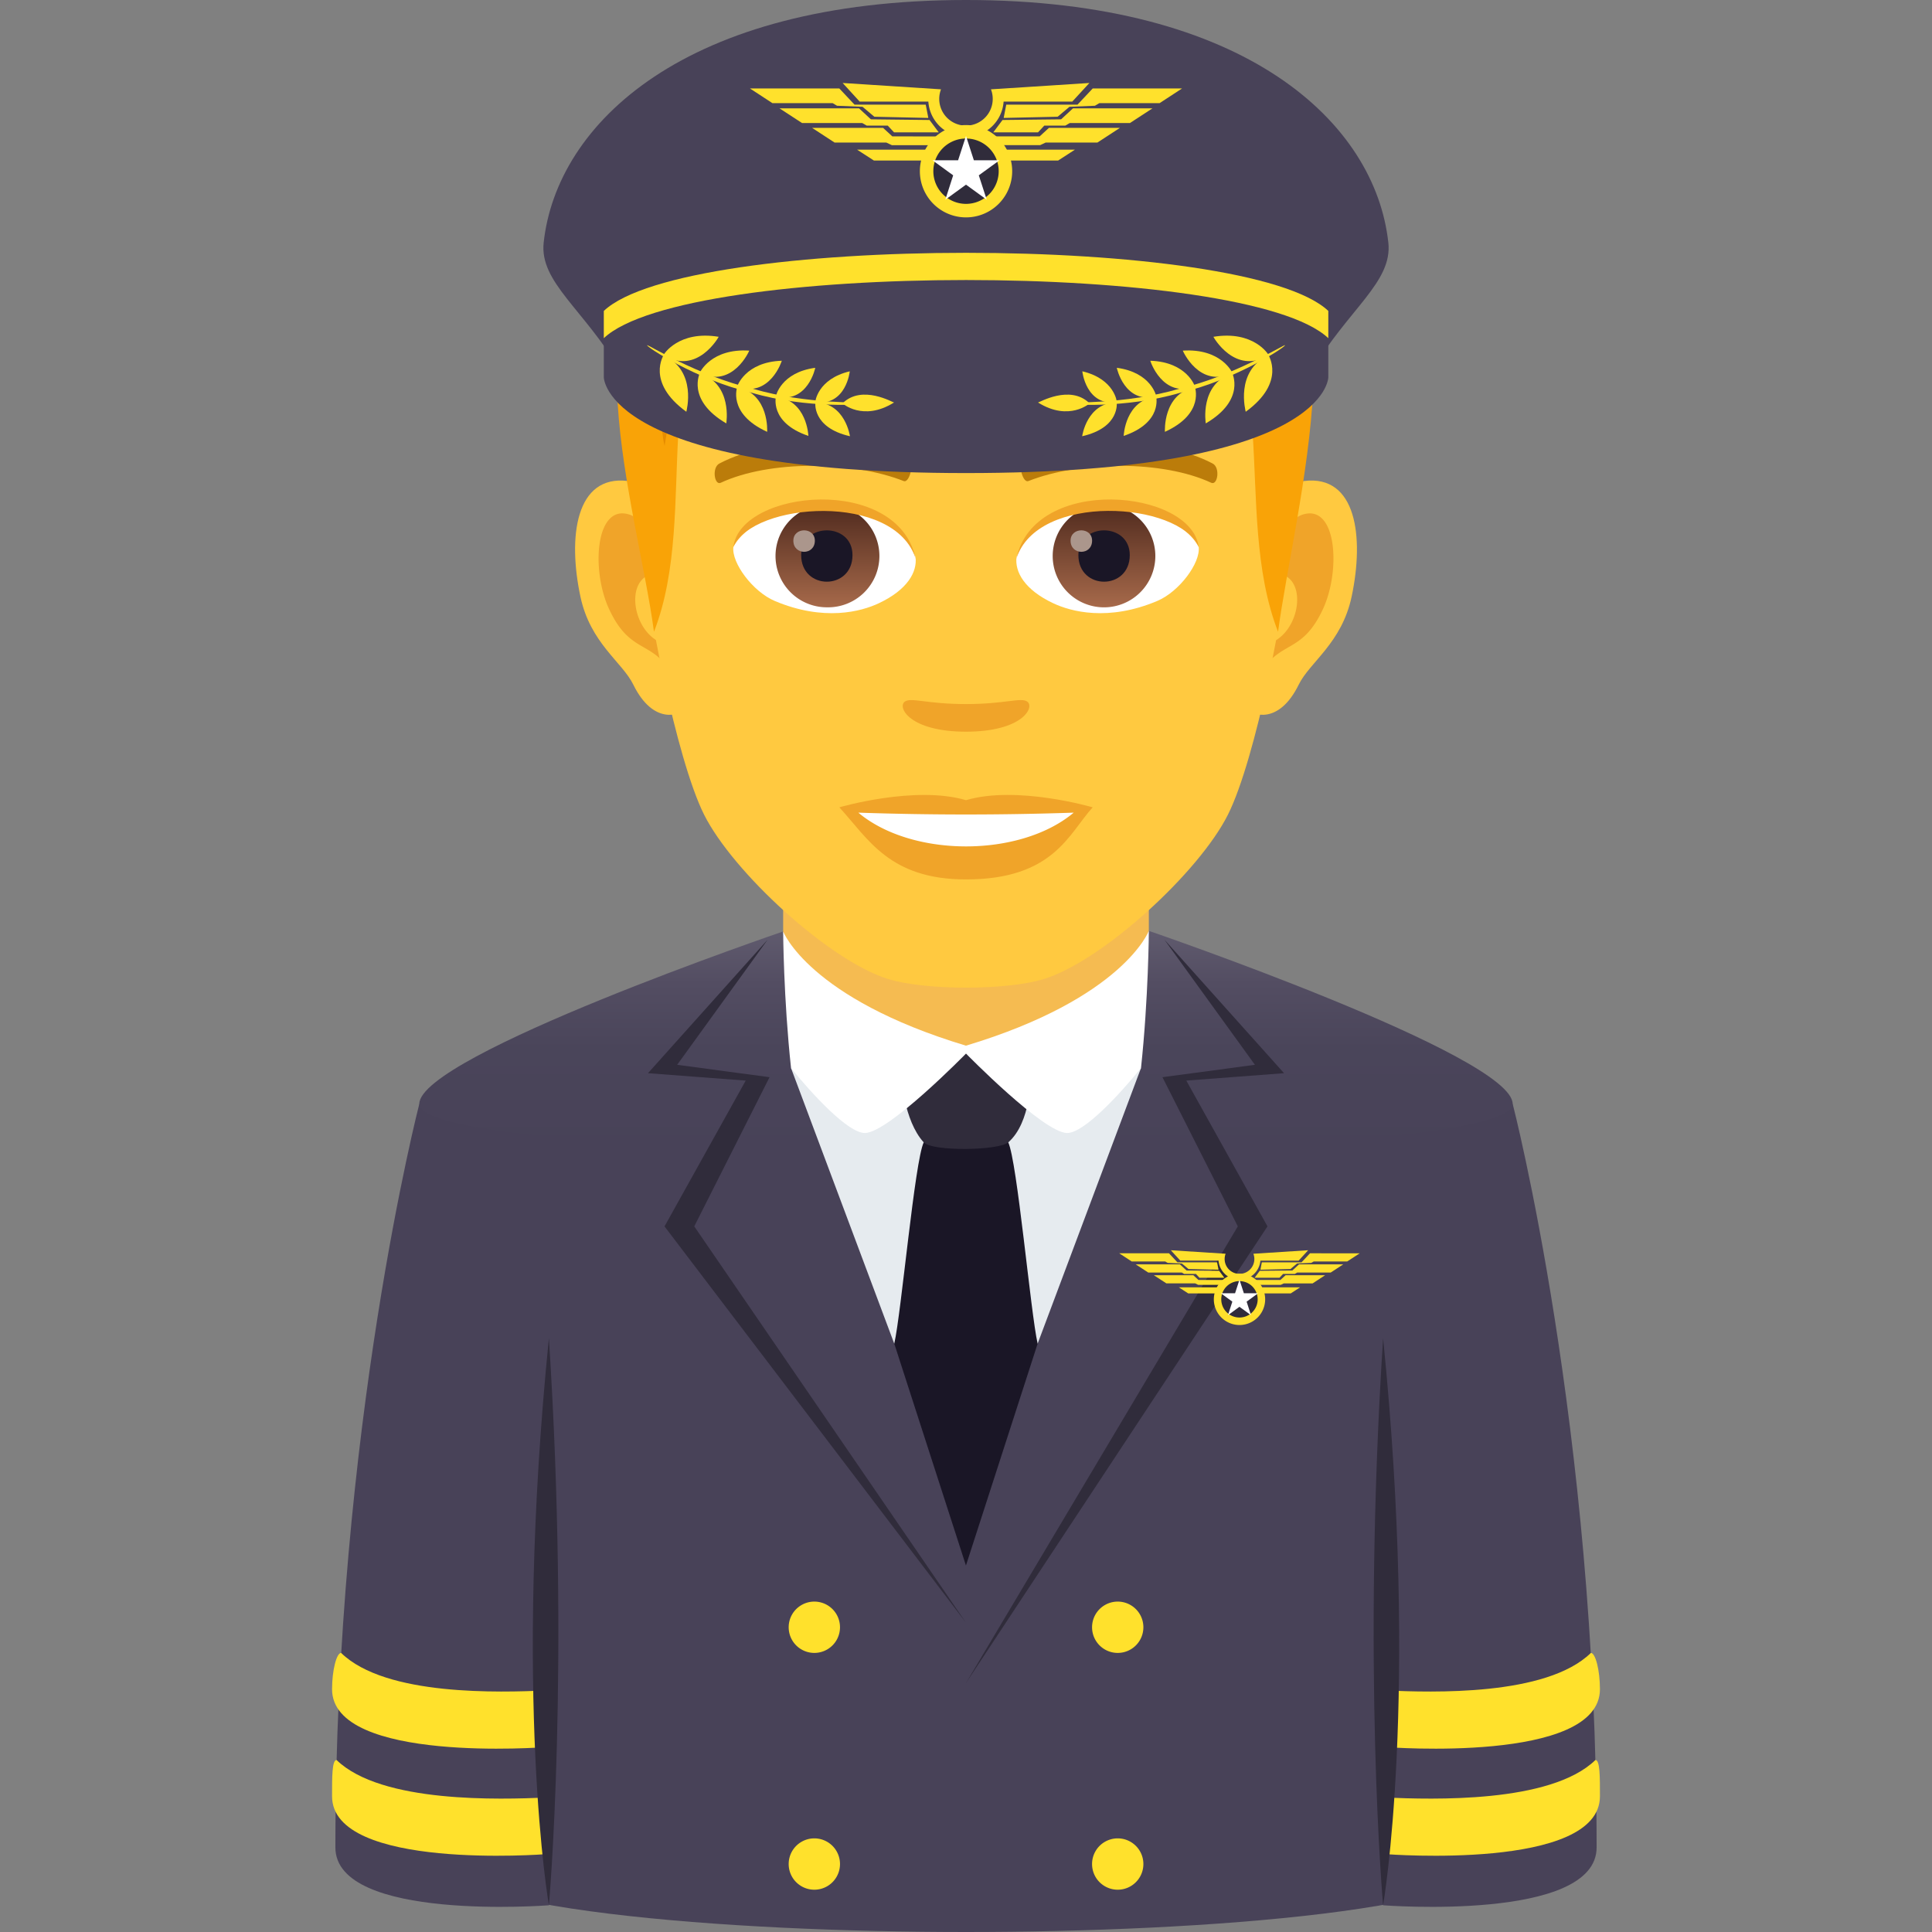 <svg xmlns="http://www.w3.org/2000/svg" xml:space="preserve" style="enable-background:new 0 0 64 64" viewBox="0 0 64 64"><rect x="0" y="0" width="64" height="64" fill="#808080" stroke="none"/><path d="M32 36.85H14.03v24.479C14.369 63.275 24.104 64 32 64c7.896 0 17.63-.725 17.971-2.671v-24.48h-17.97z" style="fill:#484258"/><path d="M50.11 36.569s2.78 10.738 2.78 24.629c0 2.468-7.073 1.917-7.073 1.917V36.402l4.292.167z" style="fill:#484258"/><path d="M45.927 59.547v1.875S53 61.972 53 59.504c0-.624.004-1.202-.149-1.202-1.486 1.445-5.443 1.306-6.924 1.245zm0-3.547v1.875S53 58.426 53 55.957c0-.624-.148-1.202-.3-1.202-1.48 1.445-5.292 1.306-6.773 1.245z" style="fill:#ffe12c"/><path d="M45.817 44.328c-.705 10.913 0 18.787 0 18.787s1.199-6.87 0-18.787z" style="fill:#302c3b"/><path d="M13.89 36.569s-2.78 10.738-2.78 24.629c0 2.468 7.073 1.917 7.073 1.917V36.402l-4.293.167z" style="fill:#484258"/><path d="M18.073 59.547v1.875S11 61.972 11 59.504c0-.624-.004-1.202.149-1.202 1.486 1.445 5.443 1.306 6.924 1.245zm0-3.547v1.875S11 58.426 11 55.957c0-.624.148-1.202.3-1.202 1.48 1.445 5.292 1.306 6.773 1.245z" style="fill:#ffe12c"/><path d="M18.183 44.328c.705 10.913 0 18.787 0 18.787s-1.199-6.87 0-18.787z" style="fill:#302c3b"/><linearGradient id="a" x1="32" x2="32" y1="38.187" y2="30.837" gradientUnits="userSpaceOnUse"><stop offset="0" style="stop-color:#484258"/><stop offset=".472" style="stop-color:#4a455a"/><stop offset=".764" style="stop-color:#534d62"/><stop offset="1" style="stop-color:#605b6e"/></linearGradient><path d="m25.943 30.856 12.114-.02s12.052 4.13 12.052 5.733c0 2.157-36.219 2.157-36.219 0 0-1.605 12.053-5.713 12.053-5.713z" style="fill:url(#a)"/><path d="M25.943 30.856c-.012-.005.586 3.832 6.057 3.826 5.496-.005 6.048-3.841 6.057-3.845v-4.024H25.943v4.043z" style="fill:#f5bb51"/><path d="m25.492 35.684-3.06-.411 3-4.149-3.967 4.427 3.238.245-2.69 4.83 9.985 13.126-9-13.127zm13.806.112 3.238-.245-3.966-4.427 3.001 4.149-3.063.411 2.496 4.941L32 55.752l9.987-15.127z" style="fill:#302c3b"/><path d="m34.373 44.51 3.424-9.129L32 34.64l-5.796.742 3.42 9.13z" style="fill:#e6ebef"/><path d="M33.398 37.84c-.377-.768-2.42-.768-2.797 0-.3.61-.746 5.67-.977 6.67l2.374 7.35 2.375-7.35c-.23-1-.678-6.06-.975-6.67z" style="fill:#1a1626"/><path d="M33.403 37.84c-.318.279-2.527.309-2.806 0-.664-.73-.738-2.177-.738-2.177s1.866-.981 2.14-.981c.276 0 2.142.981 2.142.981s.023 1.508-.738 2.177z" style="fill:#302c3b"/><path d="M32 34.64c-5.21-1.57-6.057-3.784-6.057-3.784s.012 2.215.261 4.525c.706.87 1.885 2.151 2.444 2.151.78 0 3.352-2.631 3.352-2.631s2.572 2.631 3.352 2.631c.56 0 1.738-1.282 2.445-2.15.248-2.311.26-4.545.26-4.545S37.211 33.07 32 34.639z" style="fill:#fff"/><path d="M37.876 53.905a.85.85 0 1 1-1.7 0 .85.85 0 0 1 1.7 0zm0 7.845a.85.85 0 1 1-1.7-.002.85.85 0 0 1 1.7.001zm-10.05-7.845a.85.85 0 1 1-1.7 0 .85.85 0 0 1 1.7 0zm0 7.845a.85.85 0 1 1-1.7-.002.85.85 0 0 1 1.7.001zm11.536-18.904h1.187v-.201h-1.498zm.338-.445-.169-.158h-1.309l.415.27h.953l.103.05h1.188l-.224-.162z" style="fill:#ffe12c"/><path d="M39.228 42.201h.39l.115.126h.824l-.17-.23-1.081-.01-.22-.204h-1.465l.416.271h1.11z" style="fill:#ffe12c"/><path d="m38.682 41.835.469.02.22.183.994.023-.048-.245h-1.313l-.28-.299h-1.648l.414.271h1.11zm2.888 1.011h1.187l.31-.201H41.57zm.846-.445h-.956l-.223.161h1.189l.102-.048h.954l.415-.271h-1.31z" style="fill:#ffe12c"/><path d="m42.811 42.087-1.08.01-.17.23h.825l.116-.126h.388l.083-.047h1.109l.414-.27h-1.465z" style="fill:#ffe12c"/><path d="m43.395 41.517-.28.299H41.8l-.046.245.994-.023.218-.184.47-.019.082-.047h1.109l.414-.27z" style="fill:#ffe12c"/><path d="M41.752 41.76h1.267l.315-.344-1.814.116a.492.492 0 1 1-.92 0l-1.815-.116.314.343h1.266a.696.696 0 0 0 1.387 0z" style="fill:#ffe12c"/><path d="M41.91 43.043a.85.85 0 1 1-1.7-.001.85.85 0 0 1 1.7 0z" style="fill:#ffe12c"/><path d="M41.662 43.043a.603.603 0 1 1-1.206-.003.603.603 0 0 1 1.206.003z" style="fill:#302c3b"/><path d="m41.059 42.393.146.448h.471l-.38.278.145.448-.383-.278-.38.278.145-.448-.38-.278h.47z" style="fill:#fff"/><path d="M43.206 15.933c-1.734.21-2.987 6.012-1.895 7.545.153.212 1.046.555 1.71-.797.367-.75 1.425-1.374 1.754-2.918.42-1.979.158-4.04-1.569-3.83zm-22.411 0c1.735.21 2.987 6.012 1.895 7.545-.153.212-1.046.555-1.71-.797-.366-.75-1.426-1.374-1.753-2.918-.422-1.979-.159-4.04 1.568-3.83z" style="fill:#ffc940"/><path d="M43.16 17.044c-.453.142-.947.832-1.214 1.977 1.581-.34 1.186 2.293-.19 2.342.014.265.031.537.064.824.662-.96 1.336-.576 2.002-2.005.601-1.289.459-3.489-.662-3.138zm-21.104 1.974c-.269-1.143-.762-1.832-1.214-1.975-1.12-.35-1.265 1.85-.663 3.138.666 1.43 1.34 1.044 2.003 2.005a11.2 11.2 0 0 0 .061-.824c-1.36-.064-1.75-2.665-.187-2.344z" style="fill:#f0a429"/><path d="M32 4.773c-7.516 0-11.137 5.681-10.684 13.58.09 1.59 1.078 6.773 2.008 8.634.953 1.902 4.14 4.836 6.092 5.443 1.234.383 3.935.383 5.168 0 1.953-.607 5.14-3.54 6.093-5.443.933-1.86 1.918-7.043 2.007-8.634C43.14 10.454 39.52 4.773 32 4.773z" style="fill:#ffc940"/><path d="M40.167 15.353c-1.719-.91-5.008-.955-6.234-.32-.264.122-.089.984.132.903 1.706-.676 4.462-.69 6.06.057.214.097.303-.513.042-.64zm-16.333 0c1.719-.91 5.007-.955 6.234-.32.262.122.09.984-.131.903-1.71-.676-4.462-.69-6.063.057-.211.097-.3-.513-.04-.64z" style="fill:#bb7c0a"/><path d="M34.029 23.241c-.215-.149-.718.082-2.029.082-1.308 0-1.813-.23-2.027-.082-.257.182.152.997 2.027.997 1.877 0 2.287-.815 2.029-.997z" style="fill:#f0a429"/><path d="M30.328 18.45c.064.5-.274 1.088-1.209 1.53-.593.282-1.83.612-3.453-.072-.727-.307-1.437-1.26-1.372-1.79.88-1.658 5.21-1.9 6.034.333z" style="fill:#fff"/><linearGradient id="b" x1="-1209.992" x2="-1209.992" y1="171.118" y2="170.601" gradientTransform="translate(7977.155 -1104.145) scale(6.57)" gradientUnits="userSpaceOnUse"><stop offset="0" style="stop-color:#a6694a"/><stop offset="1" style="stop-color:#4f2a1e"/></linearGradient><path d="M27.39 16.719a1.7 1.7 0 1 1 0 3.399 1.7 1.7 0 1 1 0-3.4z" style="fill:url(#b)"/><path d="M26.54 18.387c0 1.176 1.7 1.176 1.7 0 0-1.091-1.7-1.091-1.7 0z" style="fill:#1a1626"/><path d="M26.281 17.91c0 .493.712.493.712 0 0-.456-.712-.456-.712 0z" style="fill:#ab968c"/><path d="M30.336 18.516c-.69-2.217-5.402-1.889-6.042-.398.236-1.91 5.454-2.414 6.042.398z" style="fill:#f0a429"/><path d="M33.674 18.45c-.064.5.273 1.088 1.208 1.53.594.282 1.83.612 3.452-.072.73-.307 1.438-1.26 1.374-1.79-.88-1.658-5.212-1.9-6.034.333z" style="fill:#fff"/><linearGradient id="c" x1="-1211.293" x2="-1211.293" y1="171.118" y2="170.601" gradientTransform="translate(7994.886 -1104.145) scale(6.57)" gradientUnits="userSpaceOnUse"><stop offset="0" style="stop-color:#a6694a"/><stop offset="1" style="stop-color:#4f2a1e"/></linearGradient><path d="M36.573 16.719a1.7 1.7 0 1 1-1.701 1.698 1.7 1.7 0 0 1 1.7-1.698z" style="fill:url(#c)"/><path d="M35.723 18.387c0 1.176 1.702 1.176 1.702 0 0-1.091-1.702-1.091-1.702 0z" style="fill:#1a1626"/><path d="M35.464 17.91c0 .493.713.493.713 0 0-.456-.713-.456-.713 0z" style="fill:#ab968c"/><path d="M33.665 18.516c.69-2.215 5.398-1.898 6.042-.398-.239-1.91-5.453-2.414-6.042.398z" style="fill:#f0a429"/><path d="m40.948 7.142-1.711 2.07c3.463 2.125 1.525 7.673 3.1 11.716.535-4.033 3.04-12.83-1.39-13.786zM22.984 8.166l1.71 1.047c-3.463 2.124-1.456 7.673-3.03 11.716-.535-4.034-3.108-11.808 1.32-12.763z" style="fill:#f9a307"/><path d="M39.135 8.627c2.2-.009 2.418 3.586 2.418 3.586s.66-4.094-2.134-4.094l-.284.508zM23.21 10.402c-.882 2.154-1.194 4.368-1.194 4.368s-.465-1.55.645-4.29l.549-.078z" style="fill:#e68c00"/><path d="M40.011 7.788c1.72-.179 2.137 2.614 2.137 2.614s.235-3.251-1.949-3.033l-.188.419z" style="fill:#e68c00"/><path d="M40.947 7.142s-2.563-4.469-8.981-4.469c-6.968 0-11.36 3.123-11.51 9.168 4.268-4.207 15.51 2.334 20.49-4.7z" style="fill:#ffb80d"/><path d="M40.947 7.142c-.657-2.063-4.152-4.469-8.981-4.469 2.676.19 6.204 1.515 6.568 2.352 0 0-3.703-1.995-8.698-1.12 4.58-.208 7.605 2.704 6.317 2.72-1.254.015-5.91.172-8.674 1.876 1.778-.12 5.287.836 5.128.897-3.539 1.37-10.64-1.887-12.1 2.442 5.485-4.698 15.949 2.87 20.44-4.698z" style="fill:#f9a307"/><path d="M40.947 7.142c-3.661 8.656-20.117-1.024-19.734 6.224-1.68-8.317 14.318 1.941 19.734-6.224z" style="fill:#e68c00"/><path d="M39.944 8.438c-1.74-3.416-7.384-4.645-7.384-4.645s5.9.338 7.843 4.188l-.459.457zm-.894.774c-1.62-1.518-9.438-.983-9.438-.983s5.699-1.72 10.058.488l-.62.495z" style="fill:#e68c00"/><path d="M20.805 10.523s.767-6.218 11.456-5.753c-8.788 1.218-11.456 5.753-11.456 5.753z" style="fill:#f9a307"/><path d="M21.466 10.166s4.235-5.542 13.532-4.144c-7.757-.226-13.532 4.144-13.532 4.144zm-.232-1.936S25.882 3 33.504 3.09c-8.806-1.171-12.27 5.14-12.27 5.14z" style="fill:#ffca25"/><path d="M32 26.507c-1.69-.498-4.196.237-4.196.237.955 1.038 1.653 2.388 4.196 2.388 2.914 0 3.41-1.532 4.197-2.388 0 0-2.507-.737-4.197-.237z" style="fill:#f0a429"/><path d="M28.433 26.92c1.773 1.487 5.352 1.495 7.135 0a104.9 104.9 0 0 1-7.135 0z" style="fill:#fff"/><path d="M45.99 8.036C45.56 4.09 41.306 0 32.003 0 22.697 0 18.439 4.09 18.01 8.036c-.142 1.31 1.322 2.192 2.554 4.27.664 1.122 22.211 1.122 22.874 0 1.232-2.078 2.695-2.96 2.553-4.27z" style="fill:#484258"/><path d="M20.002 10.3v.902h24V10.3c-2.706-2.567-21.296-2.567-24 0z" style="fill:#ffe12c"/><path d="M20.002 11.203v1.293s0 3.175 12 3.175 12-3.175 12-3.175v-1.293c-2.706-2.569-21.296-2.569-24 0z" style="fill:#484258"/><path d="M28.95 5.318h2.132v-.36h-2.69zm.609-.8-.305-.282h-2.352l.744.486h1.714l.184.087h2.136l-.401-.29z" style="fill:#ffe12c"/><path d="M28.71 4.16h.697l.21.225h1.48l-.305-.41-1.943-.022-.392-.364h-2.635l.746.486h1.994z" style="fill:#ffe12c"/><path d="m27.728 3.503.844.034.392.33 1.788.04-.086-.44h-2.358l-.505-.537h-2.96l.743.486h1.995zm5.19 1.815h2.134l.556-.36h-2.69zm1.522-.8h-1.718l-.4.29h2.134l.184-.086h1.714l.745-.486h-2.352z" style="fill:#ffe12c"/><path d="m35.15 3.953-1.94.022-.307.41h1.482l.209-.225h.697l.148-.085h1.993l.745-.486h-2.633z" style="fill:#ffe12c"/><path d="m36.198 2.93-.505.537h-2.36l-.085.44 1.788-.04.392-.33.843-.034.148-.087h1.995l.744-.486z" style="fill:#ffe12c"/><path d="M33.246 3.365h2.275l.566-.616-3.26.21a.886.886 0 1 1-1.655 0l-3.258-.21.564.616h2.275A1.252 1.252 0 0 0 32 4.535c.663 0 1.201-.517 1.246-1.17z" style="fill:#ffe12c"/><path d="M33.53 5.671a1.529 1.529 0 1 1-3.058.002 1.529 1.529 0 0 1 3.058-.002z" style="fill:#ffe12c"/><path d="M33.083 5.671a1.082 1.082 0 1 1-2.165 0 1.082 1.082 0 0 1 2.165 0z" style="fill:#302c3b"/><path d="m32 4.505.261.805h.848l-.685.498.262.807L32 6.117l-.685.498.26-.807-.684-.498h.847z" style="fill:#fff"/><path d="M21.98 11.767c.019-.015-.602.888.756 1.873 0-.015.372-1.349-.756-1.873z" style="fill:#ffe12c"/><path d="M23.807 11.157c-1.328-.22-1.83.586-1.826.607 1.112.686 1.838-.619 1.826-.607zm-.627 1.203c.017-.015-.464.88.88 1.666-.002-.013.218-1.293-.88-1.667z" style="fill:#ffe12c"/><path d="M24.82 11.615c-1.262-.082-1.642.724-1.64.742 1.096.524 1.649-.752 1.64-.742zm-.4 1.2c.014-.015-.349.878.993 1.49 0-.011.082-1.247-.993-1.49z" style="fill:#ffe12c"/><path d="M25.898 11.95c-1.21.04-1.483.846-1.478.862 1.087.386 1.486-.873 1.478-.863zm-.196 1.188c.01-.015-.235.856 1.077 1.302-.001-.01-.044-1.18-1.077-1.302z" style="fill:#ffe12c"/><path d="M27.006 12.184c-1.137.153-1.31.937-1.304.951 1.056.256 1.312-.962 1.303-.951zm.001 1.143c.01-.013-.133.83 1.149 1.124-.003-.01-.157-1.11-1.15-1.124z" style="fill:#ffe12c"/><path d="M28.15 12.3c-1.07.255-1.148 1.014-1.144 1.024 1.025.138 1.148-1.033 1.143-1.025zm-.238 1.06c-.021-.006.675.618 1.704-.027-.026.009-1.058-.608-1.704.026z" style="fill:#ffe12c"/><path d="M21.438 11.437c.002-.044 1.668 1.012 3.499 1.44 1.802.534 3.77.438 3.75.48.035.051-1.965.192-3.786-.347-1.85-.432-3.52-1.544-3.463-1.573zm20.585.33c-.02-.015.6.888-.757 1.873 0-.015-.372-1.349.757-1.873z" style="fill:#ffe12c"/><path d="M40.196 11.157c1.328-.22 1.83.586 1.826.607-1.113.686-1.838-.619-1.826-.607zm.626 1.203c-.017-.015.465.88-.88 1.666.003-.013-.218-1.293.88-1.667z" style="fill:#ffe12c"/><path d="M39.182 11.615c1.264-.082 1.643.724 1.64.742-1.096.524-1.648-.752-1.64-.742zm.401 1.2c-.013-.015.349.878-.994 1.49.002-.011-.081-1.247.994-1.49z" style="fill:#ffe12c"/><path d="M38.105 11.95c1.21.04 1.484.846 1.478.862-1.086.386-1.486-.873-1.477-.863zm.196 1.188c-.01-.015.234.856-1.078 1.302.002-.01.044-1.18 1.078-1.302z" style="fill:#ffe12c"/><path d="M36.996 12.184c1.14.153 1.312.937 1.305.951-1.056.256-1.311-.962-1.305-.951zm-.001 1.143c-.008-.013.135.83-1.147 1.124.002-.01.155-1.11 1.147-1.124z" style="fill:#ffe12c"/><path d="M35.854 12.3c1.07.255 1.148 1.014 1.142 1.024-1.023.138-1.147-1.033-1.142-1.025zm.236 1.06c.021-.006-.674.618-1.704-.027.027.009 1.06-.608 1.704.026z" style="fill:#ffe12c"/><path d="M42.565 11.437c-.003-.044-1.67 1.012-3.498 1.44-1.804.534-3.77.438-3.75.48-.035.051 1.963.192 3.784-.347 1.85-.432 3.521-1.544 3.464-1.573z" style="fill:#ffe12c"/></svg>